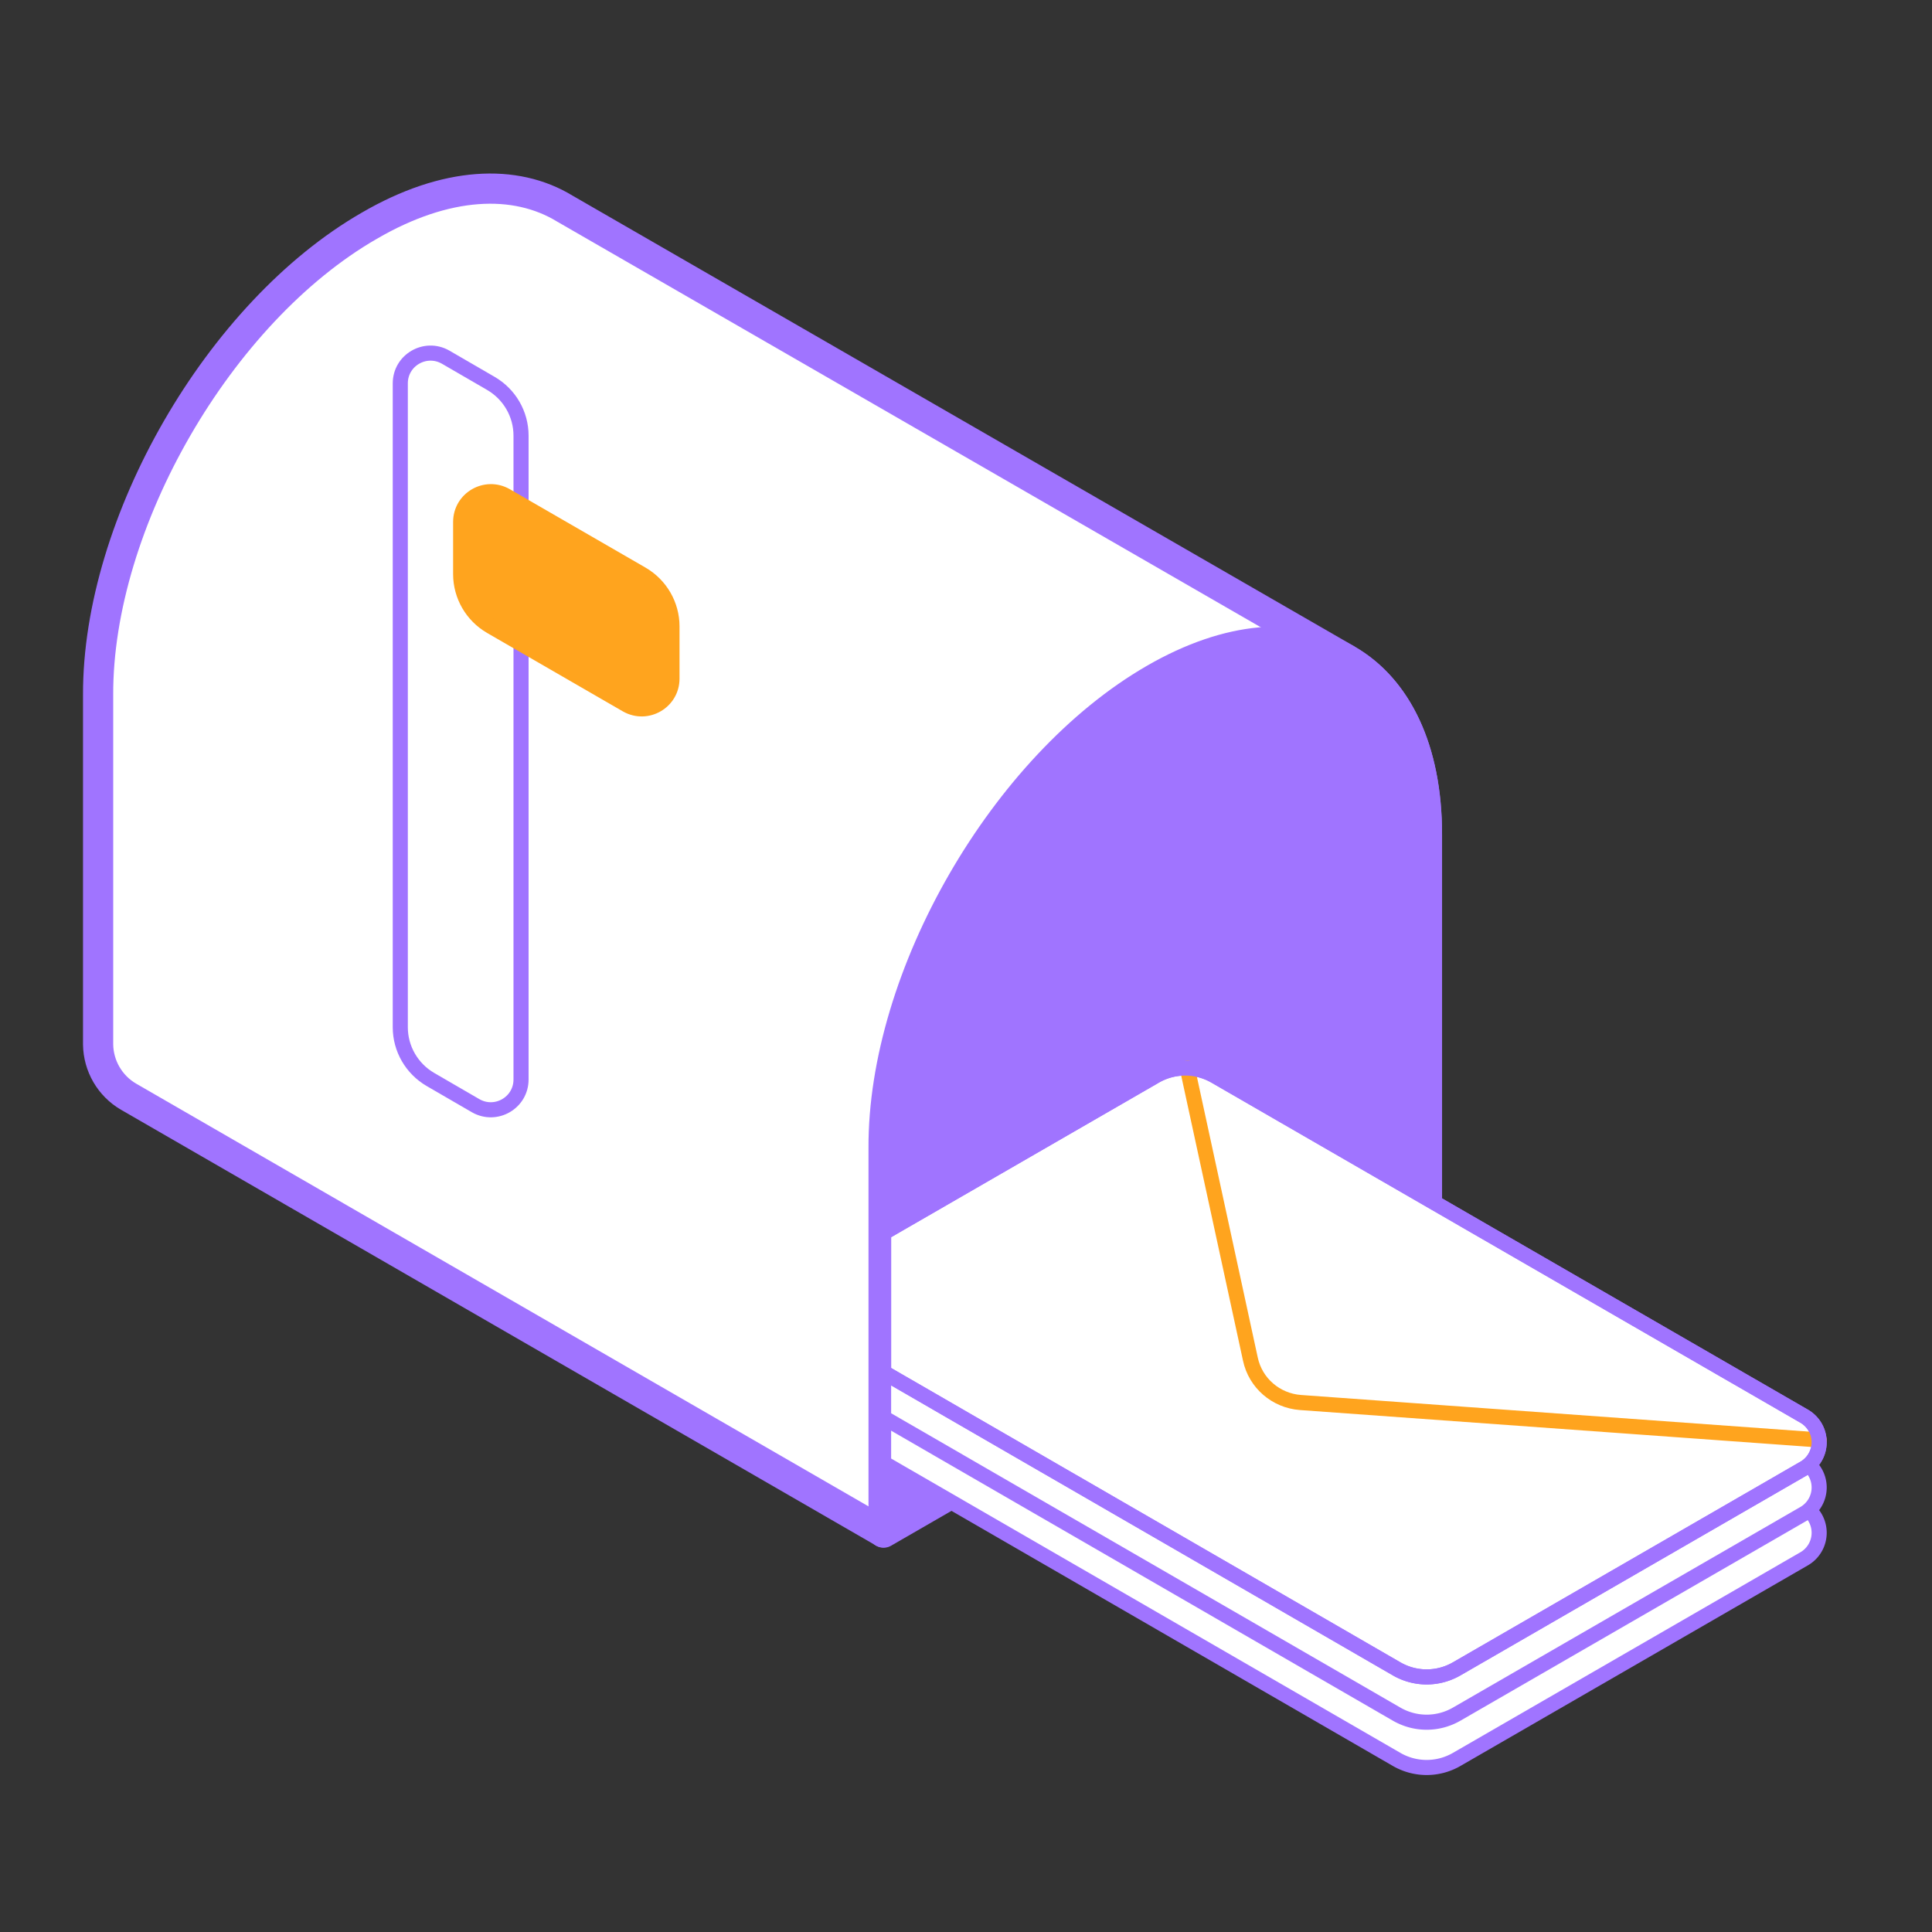 <svg width="64" height="64" fill="none" xmlns="http://www.w3.org/2000/svg"><rect width="100%" height="100%" fill="#333333" stroke="none"/><path d="M47.27 40.37V27.63c0-2.8-.99-4.77-2.57-5.73l-.08-.05-.03-.02L18.71 6.91c-1.64-1-3.94-.91-6.48.57-4.97 2.86-9 9.84-8.98 15.54V34.6c.01.71.39 1.37 1.01 1.73l25 14.43v-.02h.01l18-10.38v.01z" fill="#fff" stroke="#A074FF" stroke-linecap="round" stroke-linejoin="round"/><path d="M47.27 27.64v12.74l-18 10.39V38.04c-.03-5.7 4-12.68 8.97-15.55 4.97-2.87 9.02-.56 9.03 5.15v0z" fill="#A074FF" stroke="#A074FF" stroke-linecap="round" stroke-linejoin="round"/><path d="M13.26 34.03V12.7c0-.77.83-1.25 1.5-.87l1.5.87c.62.36 1 1.02 1 1.73v21.33c0 .77-.83 1.25-1.5.87l-1.5-.87c-.62-.36-1-1.02-1-1.73z" fill="#fff" stroke="#A074FF" stroke-width=".5" stroke-linecap="round" stroke-linejoin="round"/><path d="M15.26 19.02v-1.73c0-.77.83-1.25 1.5-.87l4.5 2.6c.62.36 1 1.02 1 1.73v1.73c0 .77-.83 1.25-1.5.87l-4.5-2.6c-.62-.36-1-1.02-1-1.73z" fill="#FFA41E" stroke="#FFA41E" stroke-width=".5" stroke-linecap="round" stroke-linejoin="round"/><path d="m59.76 49.91-19.5-11.26c-.62-.36-1.38-.36-2 0l-8.99 5.19v4.62l16.99 9.82c.62.36 1.38.36 2 0l11.5-6.64a.996.996 0 0 0 0-1.73z" fill="#fff" stroke="#A074FF" stroke-width=".5" stroke-linecap="round" stroke-linejoin="round"/><path d="m59.76 48.41-19.5-11.26c-.62-.36-1.38-.36-2 0l-8.99 5.19v4.62l16.99 9.82c.62.36 1.38.36 2 0l11.5-6.64a.996.996 0 0 0 0-1.73z" fill="#fff" stroke="#A074FF" stroke-width=".5" stroke-linecap="round" stroke-linejoin="round"/><path d="m59.76 46.91-19.5-11.26c-.62-.36-1.38-.36-2 0l-8.99 5.19v4.62l16.99 9.82c.62.36 1.38.36 2 0l11.5-6.64a.996.996 0 0 0 0-1.73z" fill="#fff" stroke="#A074FF" stroke-width=".5" stroke-linecap="round" stroke-linejoin="round"/><path d="m39.33 35.38 2.09 9.64c.17.8.85 1.38 1.66 1.44l17.18 1.24" stroke="#FFA41E" stroke-width=".5" stroke-linecap="round" stroke-linejoin="round"/><path d="m59.76 46.91-19.5-11.26c-.62-.36-1.38-.36-2 0l-8.99 5.19v4.62l16.99 9.82c.62.36 1.38.36 2 0l11.5-6.64a.996.996 0 0 0 0-1.73v0z" stroke="#A074FF" stroke-width=".5" stroke-linecap="round" stroke-linejoin="round"/></svg>